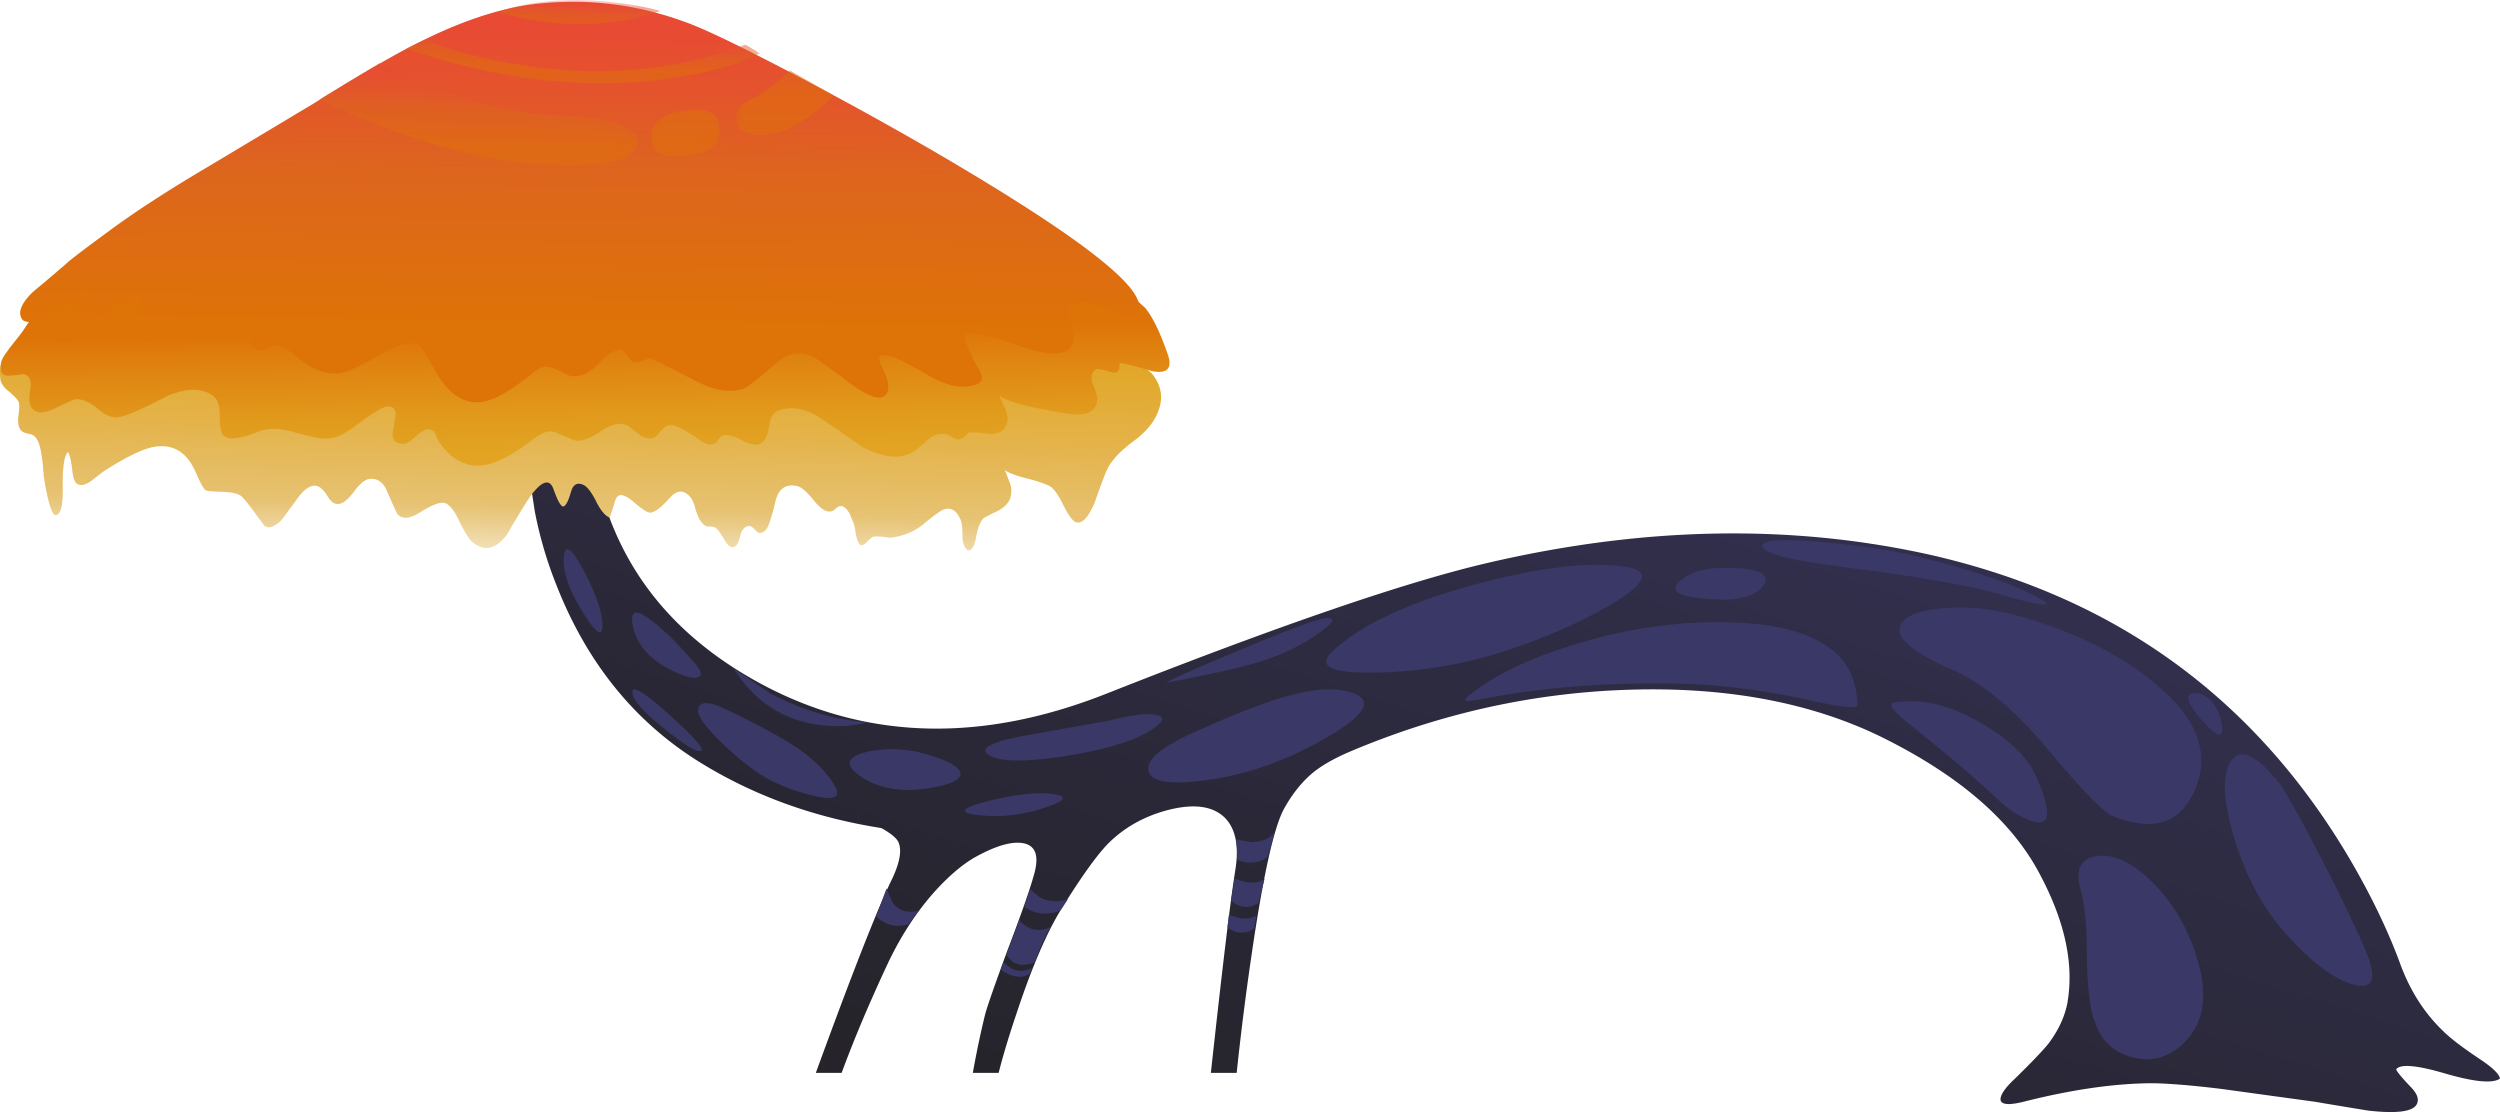 <svg xmlns="http://www.w3.org/2000/svg" viewBox="0 0 242.03 107.66"><defs><clipPath id="o"><path d="M38 84.126h14v2H38v-2z"/></clipPath><clipPath id="c"><path d="M24 73.126h26v9H24v-9z"/></clipPath><clipPath id="B"><path d="M57 76h8v6h-8v-6z"/></clipPath><clipPath id="k"><path d="M31 79.126h28v4H31v-4z"/></clipPath><clipPath id="l"><path d="M31 80h28v4H31v-4z"/></clipPath><clipPath id="b"><path d="M38 84.126h14v2H38v-2z"/></clipPath><clipPath id="A"><path d="M57 75.126h8v6h-8v-6z"/></clipPath><clipPath id="a"><path d="M31 79.126h28v4H31v-4z"/></clipPath><clipPath id="p"><path d="M38 85h14v2H38v-2z"/></clipPath><clipPath id="e"><path d="M57 75.126h8v6h-8v-6z"/></clipPath><clipPath id="s"><path d="M24 73.126h26v9H24v-9z"/></clipPath><clipPath id="t"><path d="M24 74h26v9H24v-9z"/></clipPath><clipPath id="d"><path d="M50 73.126h6v5h-6v-5z"/></clipPath><clipPath id="w"><path d="M50 73.126h6v5h-6v-5z"/></clipPath><clipPath id="x"><path d="M50 74h6v5h-6v-5z"/></clipPath><linearGradient id="h" y2="56.141" gradientUnits="userSpaceOnUse" x2="-32.722" gradientTransform="scale(-.8 .8) rotate(89.152 -54.61 53.831)" y1="56.141" x1="-44.548"><stop offset="0" stop-color="#e2a422"/><stop offset=".298" stop-color="#e19a1c"/><stop offset=".804" stop-color="#df7f0e"/><stop offset="1" stop-color="#de7307"/></linearGradient><linearGradient id="i" y2="-56.483" gradientUnits="userSpaceOnUse" x2="30.838" gradientTransform="matrix(-.01 -.8 -.8 .01 -.019 86.112)" y1="-56.483" x1="1.611"><stop offset="0" stop-color="#e84a34"/><stop offset=".228" stop-color="#e4542c"/><stop offset=".486" stop-color="#dd651e"/><stop offset="1" stop-color="#de7307"/></linearGradient><linearGradient id="f" y2="162.72" gradientUnits="userSpaceOnUse" x2="50.486" gradientTransform="matrix(.244 .762 .762 -.244 -.019 86.113)" y1="162.72" x1="-93.259"><stop offset="0" stop-color="#242224"/><stop offset=".239" stop-color="#27252e"/><stop offset=".639" stop-color="#302e49"/><stop offset="1" stop-color="#3a3866"/></linearGradient><linearGradient id="u" y2="-16543" gradientUnits="userSpaceOnUse" x2="302.36" gradientTransform="rotate(-92.516 6508.845 -6481.645) scale(.8)" y1="-16543" x1="295.53"><stop offset="0" stop-color="#e84a34"/><stop offset=".228" stop-color="#e4542c"/><stop offset=".486" stop-color="#dd651e"/><stop offset="1" stop-color="#de7307"/></linearGradient><linearGradient id="m" y2="-16556" gradientUnits="userSpaceOnUse" x2="313.35" gradientTransform="rotate(-92.625 6512.503 -6483.046) scale(.8)" y1="-16556" x1="310.08"><stop offset="0" stop-color="#e84a34"/><stop offset=".228" stop-color="#e4542c"/><stop offset=".486" stop-color="#dd651e"/><stop offset="1" stop-color="#de7307"/></linearGradient><linearGradient id="y" y2="-16551" gradientUnits="userSpaceOnUse" x2="294.79" gradientTransform="matrix(-.035 -.799 .799 -.035 13292 -263.98)" y1="-16551" x1="291.34"><stop offset="0" stop-color="#e84a34"/><stop offset=".228" stop-color="#e4542c"/><stop offset=".486" stop-color="#dd651e"/><stop offset="1" stop-color="#de7307"/></linearGradient><linearGradient id="q" y2="-16537" gradientUnits="userSpaceOnUse" x2="282.53" gradientTransform="scale(-.8) rotate(87.581 -8456.248 -8498.332)" y1="-16537" x1="280.76"><stop offset="0" stop-color="#e84a34"/><stop offset=".228" stop-color="#e4542c"/><stop offset=".486" stop-color="#dd651e"/><stop offset="1" stop-color="#de7307"/></linearGradient><linearGradient id="g" y2="-57.157" gradientUnits="userSpaceOnUse" x2="53.48" gradientTransform="scale(-.8 .8) rotate(-88.533 55.226 53.808)" y1="-57.157" x1="30.022"><stop offset="0" stop-color="#e2a422"/><stop offset=".153" stop-color="#e2a82c"/><stop offset=".416" stop-color="#e4b247"/><stop offset=".753" stop-color="#e6c272"/><stop offset="1" stop-color="#f7ebd1"/></linearGradient><linearGradient id="C" y2="-16580" gradientUnits="userSpaceOnUse" x2="328.85" gradientTransform="matrix(-.038 -.799 .799 -.038 13323 -287.33)" y1="-16580" x1="324.09"><stop offset="0" stop-color="#e84a34"/><stop offset=".228" stop-color="#e4542c"/><stop offset=".486" stop-color="#dd651e"/><stop offset="1" stop-color="#de7307"/></linearGradient><mask id="v"><g clip-path="url(#d)"><path d="M50 73.126h6v5h-6v-5z" fill-opacity=".488"/></g></mask><mask id="r"><g clip-path="url(#c)"><path d="M24 73.126h26v9H24v-9z" fill-opacity=".488"/></g></mask><mask id="z"><g clip-path="url(#e)"><path d="M57 75.126h8v6h-8v-6z" fill-opacity=".488"/></g></mask><mask id="n"><g clip-path="url(#b)"><path d="M38 84.126h14v2H38v-2z" fill-opacity=".488"/></g></mask><mask id="j"><g clip-path="url(#a)"><path d="M31 79.126h28v4H31v-4z" fill-opacity=".488"/></g></mask></defs><path d="M160.14 8.591c.48 2.934-.227 6.188-2.121 9.762-2.184 4.215-6.383 7.824-12.598 10.84-5.387 2.558-11.762 3.734-19.121 3.519-7.442-.215-14.692-1.812-21.758-4.801-1.121-.48-2.027-.984-2.723-1.519-.906-.719-1.691-1.68-2.359-2.879-.8-1.441-1.651-5.293-2.558-11.562a219.56 219.56 0 01-1.121-8.918h-2c.883 8.082 1.508 13.293 1.883 15.64.32 1.918.039 3.305-.84 4.16-.933.879-2.386 1.067-4.363.559-1.84-.481-3.383-1.348-4.637-2.598-.906-.933-2.136-2.656-3.679-5.16-1.122-1.84-2.254-4.496-3.403-7.961-.586-1.734-1.054-3.281-1.398-4.64h-2c.293 1.628.613 3.148.961 4.558.183.668.757 2.309 1.718 4.922 1.039 2.719 1.719 4.652 2.039 5.801.454 1.519.161 2.359-.878 2.519-.879.133-2.094-.226-3.641-1.082-.988-.558-2.027-1.441-3.121-2.64-1.414-1.575-2.625-3.426-3.641-5.559-1.437-3.066-2.636-5.906-3.597-8.519h-2c2.773 7.601 4.707 12.531 5.8 14.8.692 1.387.891 2.414.598 3.078-.16.321-.598.68-1.32 1.083-5.254.824-9.973 2.546-14.16 5.16-4.985 3.117-8.653 7.664-11 13.64a31.327 31.327 0 00-1.68 5.719l-.36 2.32 5.2.36c1.629-7.149 6.015-12.574 13.16-16.282 7.973-4.105 16.723-4.277 26.242-.519 13.359 5.281 23.184 8.652 29.481 10.121 12.183 2.852 23.703 3.055 34.558.598 6.078-1.41 11.492-3.625 16.238-6.637 6.614-4.188 12.043-9.949 16.282-17.281 1.519-2.641 2.718-5.149 3.601-7.52.774-2.187 1.918-4 3.438-5.441.535-.531 1.48-1.254 2.843-2.16.957-.641 1.465-1.133 1.516-1.481-.559-.398-1.984-.265-4.277.403-2.188.64-3.442.746-3.762.316.055-.184.441-.652 1.16-1.399.508-.535.641-.984.403-1.359-.348-.535-1.59-.68-3.723-.441-2.293.375-3.652.601-4.078.679-3.52.481-5.949.817-7.282 1-2.214.27-3.972.414-5.281.442-2.879 0-6.187-.465-9.918-1.399-1.226-.32-1.867-.281-1.922.118-.023.375.348.921 1.121 1.64 1.282 1.254 2.149 2.16 2.598 2.719.801 1.07 1.297 2.164 1.485 3.281h-.004z" fill-rule="evenodd" fill="url(#f)" transform="matrix(1.25 0 0 -1.25 0 107.66)"/><path d="M175.075 67.771c-4.668-1.036-9.15-1.567-13.451-1.602-5.766-.068-11.168.317-16.196 1.147-1.768.338-2.838.518-3.204.553-.464.033-.483-.133-.049-.499 2.334-1.934 5.781-3.604 10.351-5 5.201-1.601 10.366-2.3 15.499-2.099 5.102.2 8.564 1.43 10.4 3.696.865 1.07 1.334 2.5 1.396 4.302 0 .366-1.581.2-4.746-.498zM129.075 62.971c2.831-2.568 7.431-4.702 13.799-6.401 5.932-1.603 10.669-2.184 14.199-1.749 2.935.366 2.45 1.665-1.445 3.896-3.335 1.9-7.07 3.468-11.202 4.703-3.632 1.065-7.436 1.631-11.401 1.699-4.267.068-5.586-.649-3.95-2.148zM185.975 53.971c4.834 1.197 8.467 2.413 10.899 3.648 2.466 1.265 1.352 1.231-3.35-.103-2.9-.83-7.616-1.665-14.15-2.5-5.23-.663-8.1-1.298-8.599-1.898-.635-.802 1.201-1.017 5.499-.65 3.901.337 7.134.834 9.701 1.503zM114.824 75.72c-2.329.131-3.549-.269-3.648-1.201-.131-1.065 1.431-2.315 4.703-3.75 3.632-1.632 6.513-2.749 8.647-3.35 2.334-.669 4.219-.849 5.65-.551 3.032.635 2.383 2.187-1.948 4.653-4.337 2.5-8.8 3.897-13.404 4.199zM107.377 69.767c2.17-.566 3.697-.746 4.6-.546.933.2.65.746-.85 1.645-1.634.968-4.35 1.753-8.148 2.354-3.937.6-6.388.532-7.354-.2-.801-.635.484-1.25 3.852-1.851 1.865-.331 4.498-.8 7.9-1.401zM71.025 64.719l3.55 2.402c3.033 1.632 6.152 2.564 9.351 2.798-1.367.401-2.935.484-4.697.249-3.501-.498-6.235-2.314-8.204-5.45zM61.275 60.617c-.299-1.498.254-1.713 1.65-.645 1.166.83 2.618 2.247 4.35 4.25.635.732.732 1.18.302 1.347-.4.136-1.048 0-1.952-.397-2.5-1.068-3.95-2.587-4.35-4.555zM89.526 72.971c2.1.6 3.253 1.196 3.453 1.796.131.504-.42.92-1.652 1.25-3.202.802-5.82.553-7.85-.746-1.733-1.134-1.617-1.954.35-2.451 1.832-.435 3.732-.381 5.7.151zM101.426 76.819c2.037.166 1.968.62-.201 1.352-2.196.733-4.35.981-6.45.746-1.996-.228-1.781-.663.65-1.298 2.436-.634 4.434-.898 6.001-.8zM67.578 68.718c.063-.664.65-.816 1.748-.45.469.167 1.665.733 3.599 1.7 1.899 1 3.3 1.802 4.204 2.402 1.596 1.099 2.797 2.28 3.598 3.55.83 1.299.083 1.65-2.25 1.05-2.1-.532-3.848-1.284-5.25-2.251a28.665 28.665 0 01-3.7-3.149c-1.333-1.334-1.983-2.286-1.95-2.853zM54.629 53.669c.166-1.03.815-.469 1.949 1.7 1.132 2.167 1.718 3.866 1.747 5.102.035 1.333-.63.884-1.998-1.352-1.366-2.233-1.932-4.049-1.698-5.45zM61.225 66.921c.069-.566 1.27.195 3.599 2.3 2.335 2.099 3.355 3.246 3.052 3.446-.332.235-1.534-.482-3.599-2.147-2.133-1.7-3.15-2.901-3.052-3.599zM112.828 66.12c1.098-.6 3.75-1.767 7.948-3.501 4.634-1.933 7.252-2.866 7.852-2.798.698.064.366.567-1 1.499-1.334.968-2.887 1.768-4.65 2.398-1.47.532-3.598 1.085-6.4 1.65l-3.75.752zM167.075 54.967c3.204.035 4.419.602 3.653 1.7-.802 1.138-2.652 1.568-5.552 1.304-2.666-.2-3.531-.752-2.602-1.651.937-.902 2.436-1.353 4.501-1.353zM189.325 58.82c2.734-.103 6.035.581 9.903 2.051 4.433 1.665 8.032 3.848 10.796 6.548 3.036 3.004 3.837 6.07 2.401 9.2-1.435 3.169-4.081 3.95-7.949 2.352-.903-.4-2.968-2.533-6.201-6.401-3.232-3.866-6.332-6.45-9.301-7.749-3.834-1.665-5.499-3.086-5-4.252.434-1.065 2.216-1.651 5.351-1.749zM197.125 75.167c1.499 3.4 1.396 4.854-.302 4.352-1.133-.333-2.334-1.099-3.6-2.3-1.903-1.802-4.6-4.102-8.1-6.899-1.835-1.436-2.417-2.203-1.753-2.3 2.637-.435 5.45.234 8.452 2.001 2.7 1.563 4.468 3.281 5.303 5.146zM201.425 86.12c-.533-1.934 0-3.018 1.601-3.251 1.568-.201 3.266.566 5.103 2.299 2.162 2.07 3.696 4.634 4.6 7.7 1.097 3.633.595 6.402-1.505 8.3-1.362 1.237-2.949 1.637-4.745 1.202-1.768-.434-2.969-1.519-3.604-3.251l-.249-.699c-.366-1.299-.567-3.335-.601-6.099 0-2.768-.2-4.833-.6-6.201zM215.975 73.718c.932-1.397 2.535-.65 4.8 2.25.566.802 1.665 2.77 3.301 5.9 1.832 3.466 3.418 6.698 4.75 9.702 1.368 3.031 1.05 4.281-.951 3.75-1.9-.504-4.101-2.149-6.601-4.951-2.233-2.5-3.898-5.616-5-9.351-1.07-3.564-1.168-5.997-.299-7.3zM212.475 67.121c.704-.033 1.319.318 1.851 1.05.498.698.766 1.519.801 2.446.034.938-.665.587-2.1-1.05-1.367-1.596-1.552-2.412-.552-2.446zM119.678 81.271l1.45.25c1.065 0 1.83-.332 2.3-1.001l-.703 2.397c-.2.2-.464.352-.796.45-.669.234-1.386.185-2.154-.147 0-.766-.034-1.416-.098-1.949zM119.526 85.07l1.001.299c.767.165 1.402.067 1.9-.299l-.6 2.349a2.235 2.235 0 01-.85.352c-.67.098-1.264-.104-1.802-.601l.351-2.1zM118.975 88.571l.951.298c.733.132 1.299.048 1.7-.249l-.2 1.25c-.201.166-.45.284-.747.351-.635.166-1.25.015-1.851-.449l.147-1.2zM99.726 86.071l.85.748c.802.468 1.734.551 2.803.248l-.703 1.05c-.299.172-.684.27-1.147.303-.87.102-1.651-.118-2.354-.649l.551-1.7zM98.676 89.07c.602.698 1.285 1.015 2.052.951.4-.034.732-.136 1-.302-.537.835-1.05 1.982-1.552 3.452-.865.331-1.582.313-2.148-.054l-.602-.65 1.25-3.397zM97.129 93.171l.796.6c.669.299 1.319.284 1.953-.054l-.2.553c-.767.498-1.7.366-2.803-.401l.254-.698zM85.825 86.017l.552 1.304c.567.83 1.415 1.114 2.55.85l-.948 1.299c-1.168.366-2.218.117-3.155-.753l1.001-2.7z" fill-rule="evenodd" fill="#3a3866"/><path d="M67.461 67.353a507.954 507.954 0 009.16-4.922 36.335 36.335 0 018.399-3.398c1.335-.399 2.093-.625 2.281-.68.961-.375 1.64-.813 2.039-1.32.668-.907.762-1.895.281-2.961-.32-.746-.933-1.453-1.84-2.121-.961-.719-1.613-1.399-1.961-2.04-.183-.343-.531-1.253-1.039-2.718-.535-1.227-1.039-1.719-1.519-1.481-.242.133-.547.574-.922 1.321-.371.773-.719 1.253-1.039 1.441-.348.184-.934.387-1.758.598-.773.187-1.348.402-1.723.64.106-.238.254-.613.442-1.121.105-.453.078-.851-.082-1.199-.16-.32-.465-.598-.918-.84-.614-.293-.973-.48-1.082-.558-.266-.243-.465-.762-.598-1.563-.133-.664-.348-.973-.641-.918-.265.215-.398.598-.398 1.16 0 .664-.066 1.106-.203 1.321-.32.664-.758.878-1.32.64-.211-.082-.704-.441-1.477-1.082-.695-.586-1.563-.945-2.602-1.078-.668.105-1.105.133-1.32.078-.078-.027-.238-.16-.48-.398-.215-.215-.371-.293-.481-.243-.133.055-.254.309-.359.762-.078.504-.145.824-.199.961-.133.317-.243.57-.321.758-.16.266-.332.441-.519.519-.188.055-.36 0-.52-.16-.187-.183-.359-.265-.519-.238-.348 0-.762.305-1.243.918-.503.613-.906.961-1.199 1.043-.906.211-1.48-.176-1.719-1.16-.32-1.363-.585-2.121-.8-2.281-.293-.239-.535-.239-.719 0-.242.265-.43.386-.563.359-.343-.055-.574-.348-.679-.879-.133-.535-.332-.785-.598-.762-.187 0-.402.215-.641.641-.269.48-.496.773-.679.879-.082.055-.27.082-.563.082-.183 0-.386.16-.597.48-.11.161-.227.453-.364.879-.105.426-.238.735-.398.922-.508.586-1.039.559-1.602-.082-.718-.801-1.238-1.172-1.558-1.121-.215.027-.613.297-1.199.801-.536.453-.922.629-1.161.519-.16-.05-.293-.304-.398-.757-.188-.563-.297-.883-.32-.961-.375.16-.735.601-1.082 1.32-.371.719-.707 1.133-1 1.238-.453.188-.758 0-.918-.558-.188-.668-.375-1.039-.563-1.122-.187-.078-.453.375-.801 1.36-.293.773-.851.629-1.679-.438-.371-.507-1.012-1.547-1.918-3.121-.879-1.144-1.774-1.332-2.68-.558-.242.183-.574.718-1 1.597-.375.801-.734 1.266-1.082 1.403-.344.132-.984-.094-1.918-.68-.828-.535-1.426-.59-1.801-.16-.054.078-.32.664-.801 1.758-.292.722-.757 1.039-1.398.961-.32-.055-.695-.36-1.121-.922-.453-.614-.84-.946-1.16-1-.348-.078-.653.109-.918.562-.321.531-.641.813-.961.84-.453.027-.945-.348-1.481-1.121-.773-1.066-1.187-1.613-1.238-1.641-.508-.453-.91-.57-1.203-.359-.051.055-.371.48-.957 1.281-.457.613-.762.973-.922 1.078-.266.16-.707.254-1.32.282-.852.027-1.305.066-1.36.121-.16.078-.425.558-.8 1.437-.692 1.547-1.774 2.188-3.239 1.922-.855-.16-2.121-.773-3.8-1.84-.161-.105-.508-.375-1.04-.801-.507-.347-.894-.398-1.16-.16-.16.16-.265.535-.32 1.121-.082.664-.187 1.094-.32 1.278-.293-.266-.426-1.184-.403-2.758.028-1.442-.171-2.149-.597-2.121-.293.16-.586 1.176-.879 3.039-.082 1.387-.242 2.308-.481 2.762a.844.844 0 01-.601.48c-.321.055-.547.145-.68.281-.187.239-.254.598-.199 1.078.078.536.094.895.039 1.079-.055.187-.32.48-.801.882-.426.348-.64.692-.64 1.039-.079.852.066 1.481.441 1.879.266.293.707.508 1.32.641.188.055.668-.238 1.442-.879.797-.641 1.226-.945 1.277-.922 2.426.746 3.922 1.227 4.48 1.442 1.68.586 3.122 1.238 4.321 1.961l10.64 6.199c3.84 2.32 6.852 3.984 9.039 5 3.52 1.625 6.735 2.574 9.641 2.84 4.027.375 7.988-.133 11.879-1.52 1.656-.586 5.109-2.187 10.359-4.801l2.602-1.359z" fill-rule="evenodd" fill="url(#g)" transform="matrix(1.25 0 0 -1.25 0 107.66)"/><path d="M76.223 68.232c.746-.426 2.652-1.051 5.718-1.879 2.536-.695 4.321-1.602 5.36-2.719.32-.348.785-.801 1.402-1.363.586-.719 1.172-1.934 1.758-3.637.348-1.066-.078-1.48-1.281-1.242-1.387.426-2.211.625-2.477.602.051-.614-.176-.84-.683-.68-.665.211-1.051.277-1.161.199-.316-.242-.398-.602-.238-1.082.266-.664.387-1.066.359-1.199-.027-.531-.238-.879-.64-1.039-.211-.106-.598-.16-1.16-.16-.586.054-1.598.226-3.039.519-1.758.399-2.68.746-2.758 1.039.023-.133.172-.48.437-1.039.188-.426.254-.785.2-1.078-.133-.641-.586-.961-1.36-.961-.879.133-1.453.16-1.719.078-.187-.293-.398-.453-.64-.48-.106-.024-.266.015-.481.121a3.68 3.68 0 01-.48.242c-.559.133-1.067-.016-1.52-.441-.64-.586-1.093-.934-1.359-1.039-.961-.426-2.188-.254-3.68.519a249.041 249.041 0 01-3 2.078c-1.172.828-2.281 1.094-3.32.801-.508-.133-.801-.531-.879-1.199-.105-.746-.32-1.215-.641-1.399-.347-.187-.839-.109-1.48.239-.691.347-1.188.464-1.481.359-.132-.055-.265-.188-.398-.398-.105-.188-.293-.282-.562-.282-.211 0-.465.094-.758.282a5.956 5.956 0 01-.719.48c-.375.238-.668.41-.883.52-.398.183-.719.238-.957.16-.187-.055-.43-.27-.723-.641-.238-.293-.531-.402-.878-.32-.243.051-.508.199-.801.441-.348.293-.598.477-.758.559-.535.238-1.215.078-2.043-.481-.852-.586-1.531-.812-2.039-.679-.746.32-1.254.535-1.52.64-.453.133-1-.054-1.64-.562-1.52-1.172-2.785-1.84-3.801-2-1.387-.211-2.574.414-3.559 1.883-.027.05-.105.238-.238.558-.055.16-.203.266-.441.32-.242.055-.602-.132-1.082-.558-.453-.43-.813-.613-1.078-.563-.536.082-.762.387-.68.922.16.934.238 1.414.238 1.438-.105.535-.465.668-1.078.402-.187-.082-.613-.348-1.281-.801a35.634 35.634 0 00-1.52-1.078c-.586-.348-1.16-.508-1.719-.48-.425.027-1.214.199-2.359.519-.883.266-1.695.305-2.441.121-.641-.269-1.16-.441-1.559-.523-.75-.184-1.242-.106-1.48.242-.137.238-.203.746-.203 1.52 0 .668-.161 1.132-.477 1.398-.828.668-2.016.68-3.563.043-1.679-.883-2.851-1.414-3.519-1.602-.586-.187-1.199 0-1.84.559-.695.586-1.305.84-1.84.762-.105-.028-.613-.254-1.519-.68-.696-.348-1.215-.414-1.559-.199-.402.238-.523.773-.363 1.597.137.723-.039 1.133-.52 1.243-.558-.082-.972-.121-1.238-.121-.453.027-.613.359-.48 1 .054.293.347.773.878 1.441.536.664.856 1.094.961 1.277 1.442 2.133 2.348 3.321 2.719 3.563 2.32 1.57 5.442 3.078 9.36 4.519 4.296 1.575 7.468 2.973 9.523 4.2 3.945 2.347 6.957 4.011 9.039 5 3.52 1.625 6.734 2.574 9.641 2.839 4.027.348 7.984-.171 11.879-1.558 1.652-.563 5.105-2.16 10.359-4.801l2.601-1.32c3.2-1.653 6.254-3.309 9.161-4.961z" fill-rule="evenodd" fill="url(#h)" transform="matrix(1.25 0 0 -1.25 0 107.66)"/><path d="M65.781 56.474c-1.492 1.145-2.441 1.824-2.84 2.039-.961.453-1.894.293-2.8-.48-1.414-1.227-2.227-1.879-2.438-1.961-1.043-.399-2.297-.227-3.762.519-2.187 1.149-3.398 1.746-3.64 1.801-.559-.238-.961-.348-1.199-.32-.133.027-.309.199-.52.519-.215.293-.387.442-.52.442-.507 0-1.121-.399-1.839-1.2-.696-.695-1.403-.961-2.121-.8-.696.347-1.176.558-1.442.64-.426.16-.933-.015-1.519-.519-1.598-1.309-2.895-2.028-3.879-2.16-1.387-.161-2.574.652-3.559 2.437-.668 1.203-1.082 1.855-1.242 1.961-.399.266-1.133.176-2.199-.281-1.707-.985-2.895-1.586-3.559-1.797-1.015-.32-2.187.012-3.523 1a14.21 14.21 0 01-.879.719 1.84 1.84 0 01-.961.359c-.106 0-.348-.078-.719-.238-.32-.16-.559-.203-.719-.121-.425.265-.679.695-.761 1.281-.055.504-.414.851-1.079 1.039-.48.105-1.121.039-1.921-.199-.879-.348-1.493-.586-1.84-.723-1.758-.637-2.934-.879-3.52-.719-.879.266-.785 1.348.281 3.239-.64.507-1.734-.051-3.281-1.68-1.547-1.652-2.828-2.094-3.84-1.32.161.75.547 1.457 1.161 2.121.746.695 1.293 1.254 1.64 1.679-.453-.238-1.281-.824-2.48-1.757-1.067-.75-1.895-.977-2.481-.68-.453.531-.199 1.265.762 2.199 1.277 1.066 2.172 1.824 2.68 2.281.398.344 1.398 1.106 3 2.278 2.027 1.519 4.664 3.242 7.918 5.16l8.082 4.84c3.839 2.402 6.703 4.054 8.597 4.961 3.36 1.652 6.414 2.601 9.16 2.839 3.813.372 7.575-.132 11.282-1.519 1.597-.586 4.867-2.188 9.8-4.801 5.305-2.824 10.051-5.535 14.239-8.121 8.105-5.012 11.695-8.16 10.761-9.437-.269-.403-.906-.387-1.921.039-1.227.535-1.918.785-2.079.761-1.175-.136-1.64-.508-1.402-1.121.453-1.066.586-1.801.402-2.199-.374-.883-1.679-.949-3.921-.203-2.532.855-4 1.187-4.399 1-.027-.586.344-1.531 1.117-2.84.453-.746.094-1.16-1.078-1.238-.801-.055-1.719.215-2.761.801-1.493.851-2.36 1.32-2.598 1.398-1.199.426-1.586.227-1.16-.598.64-1.203.707-1.988.199-2.363-.426-.293-1.32.055-2.68 1.043z" fill-rule="evenodd" fill="url(#i)" transform="matrix(1.25 0 0 -1.25 0 107.66)"/><g mask="url(#j)" transform="matrix(1.25 0 0 -1.25 0 107.66)"><g clip-path="url(#k)"><g clip-path="url(#l)" transform="translate(0 -.874)"><path d="M32.941 83.945c1.973-.879 4.493-1.547 7.559-2 6.109-.961 11.855-.425 17.242 1.602l1.121-.68c-1.761-.906-4.226-1.574-7.402-2-6.348-.828-13.012-.039-20 2.36l1.48.718z" fill-rule="evenodd" fill="url(#m)"/></g></g></g><g mask="url(#n)" transform="matrix(1.25 0 0 -1.25 0 107.66)"><g clip-path="url(#o)"><g clip-path="url(#p)" transform="translate(0 -.874)"><path d="M47.141 86.867c1.601-.16 2.933-.402 4-.722-2.719-.934-5.625-1.227-8.719-.879-1.547.187-2.828.468-3.84.839 2.559.829 5.414 1.083 8.559.762z" fill-rule="evenodd" fill="url(#q)"/></g></g></g><g mask="url(#r)" transform="matrix(1.25 0 0 -1.25 0 107.66)"><g clip-path="url(#s)"><g clip-path="url(#t)" transform="translate(0 -.874)"><path d="M29.383 82.105c1.094-.64 2.492-1.281 4.199-1.917 3.414-1.309 6.691-2.016 9.84-2.122 2.691-.105 4.48-.492 5.359-1.16.641-.508.762-1.015.36-1.519-.774-.961-3.094-1.336-6.961-1.121-5.2.265-11.012 1.945-17.438 5.039l4.641 2.8z" fill-rule="evenodd" fill="url(#u)"/></g></g></g><g mask="url(#v)" transform="matrix(1.25 0 0 -1.25 0 107.66)"><g clip-path="url(#w)"><g clip-path="url(#x)" transform="translate(0 -.874)"><path d="M55.742 77.027c.051-1.199-.801-1.894-2.562-2.082-1.785-.211-2.692.254-2.719 1.403 0 1.172.894 1.879 2.68 2.117 1.656.242 2.519-.238 2.601-1.438z" fill-rule="evenodd" fill="url(#y)"/></g></g></g><g mask="url(#z)" transform="matrix(1.25 0 0 -1.25 0 107.66)"><g clip-path="url(#A)"><g clip-path="url(#B)" transform="translate(0 -.874)"><path d="M61.18 81.547l3.359-1.922c-.398-.48-.934-.957-1.598-1.437-1.281-.989-2.496-1.52-3.64-1.602-1.281-.106-2.028.215-2.239.961-.187.746.161 1.32 1.04 1.719 1.093.535 2.121 1.293 3.078 2.281z" fill-rule="evenodd" fill="url(#C)"/></g></g></g></svg>